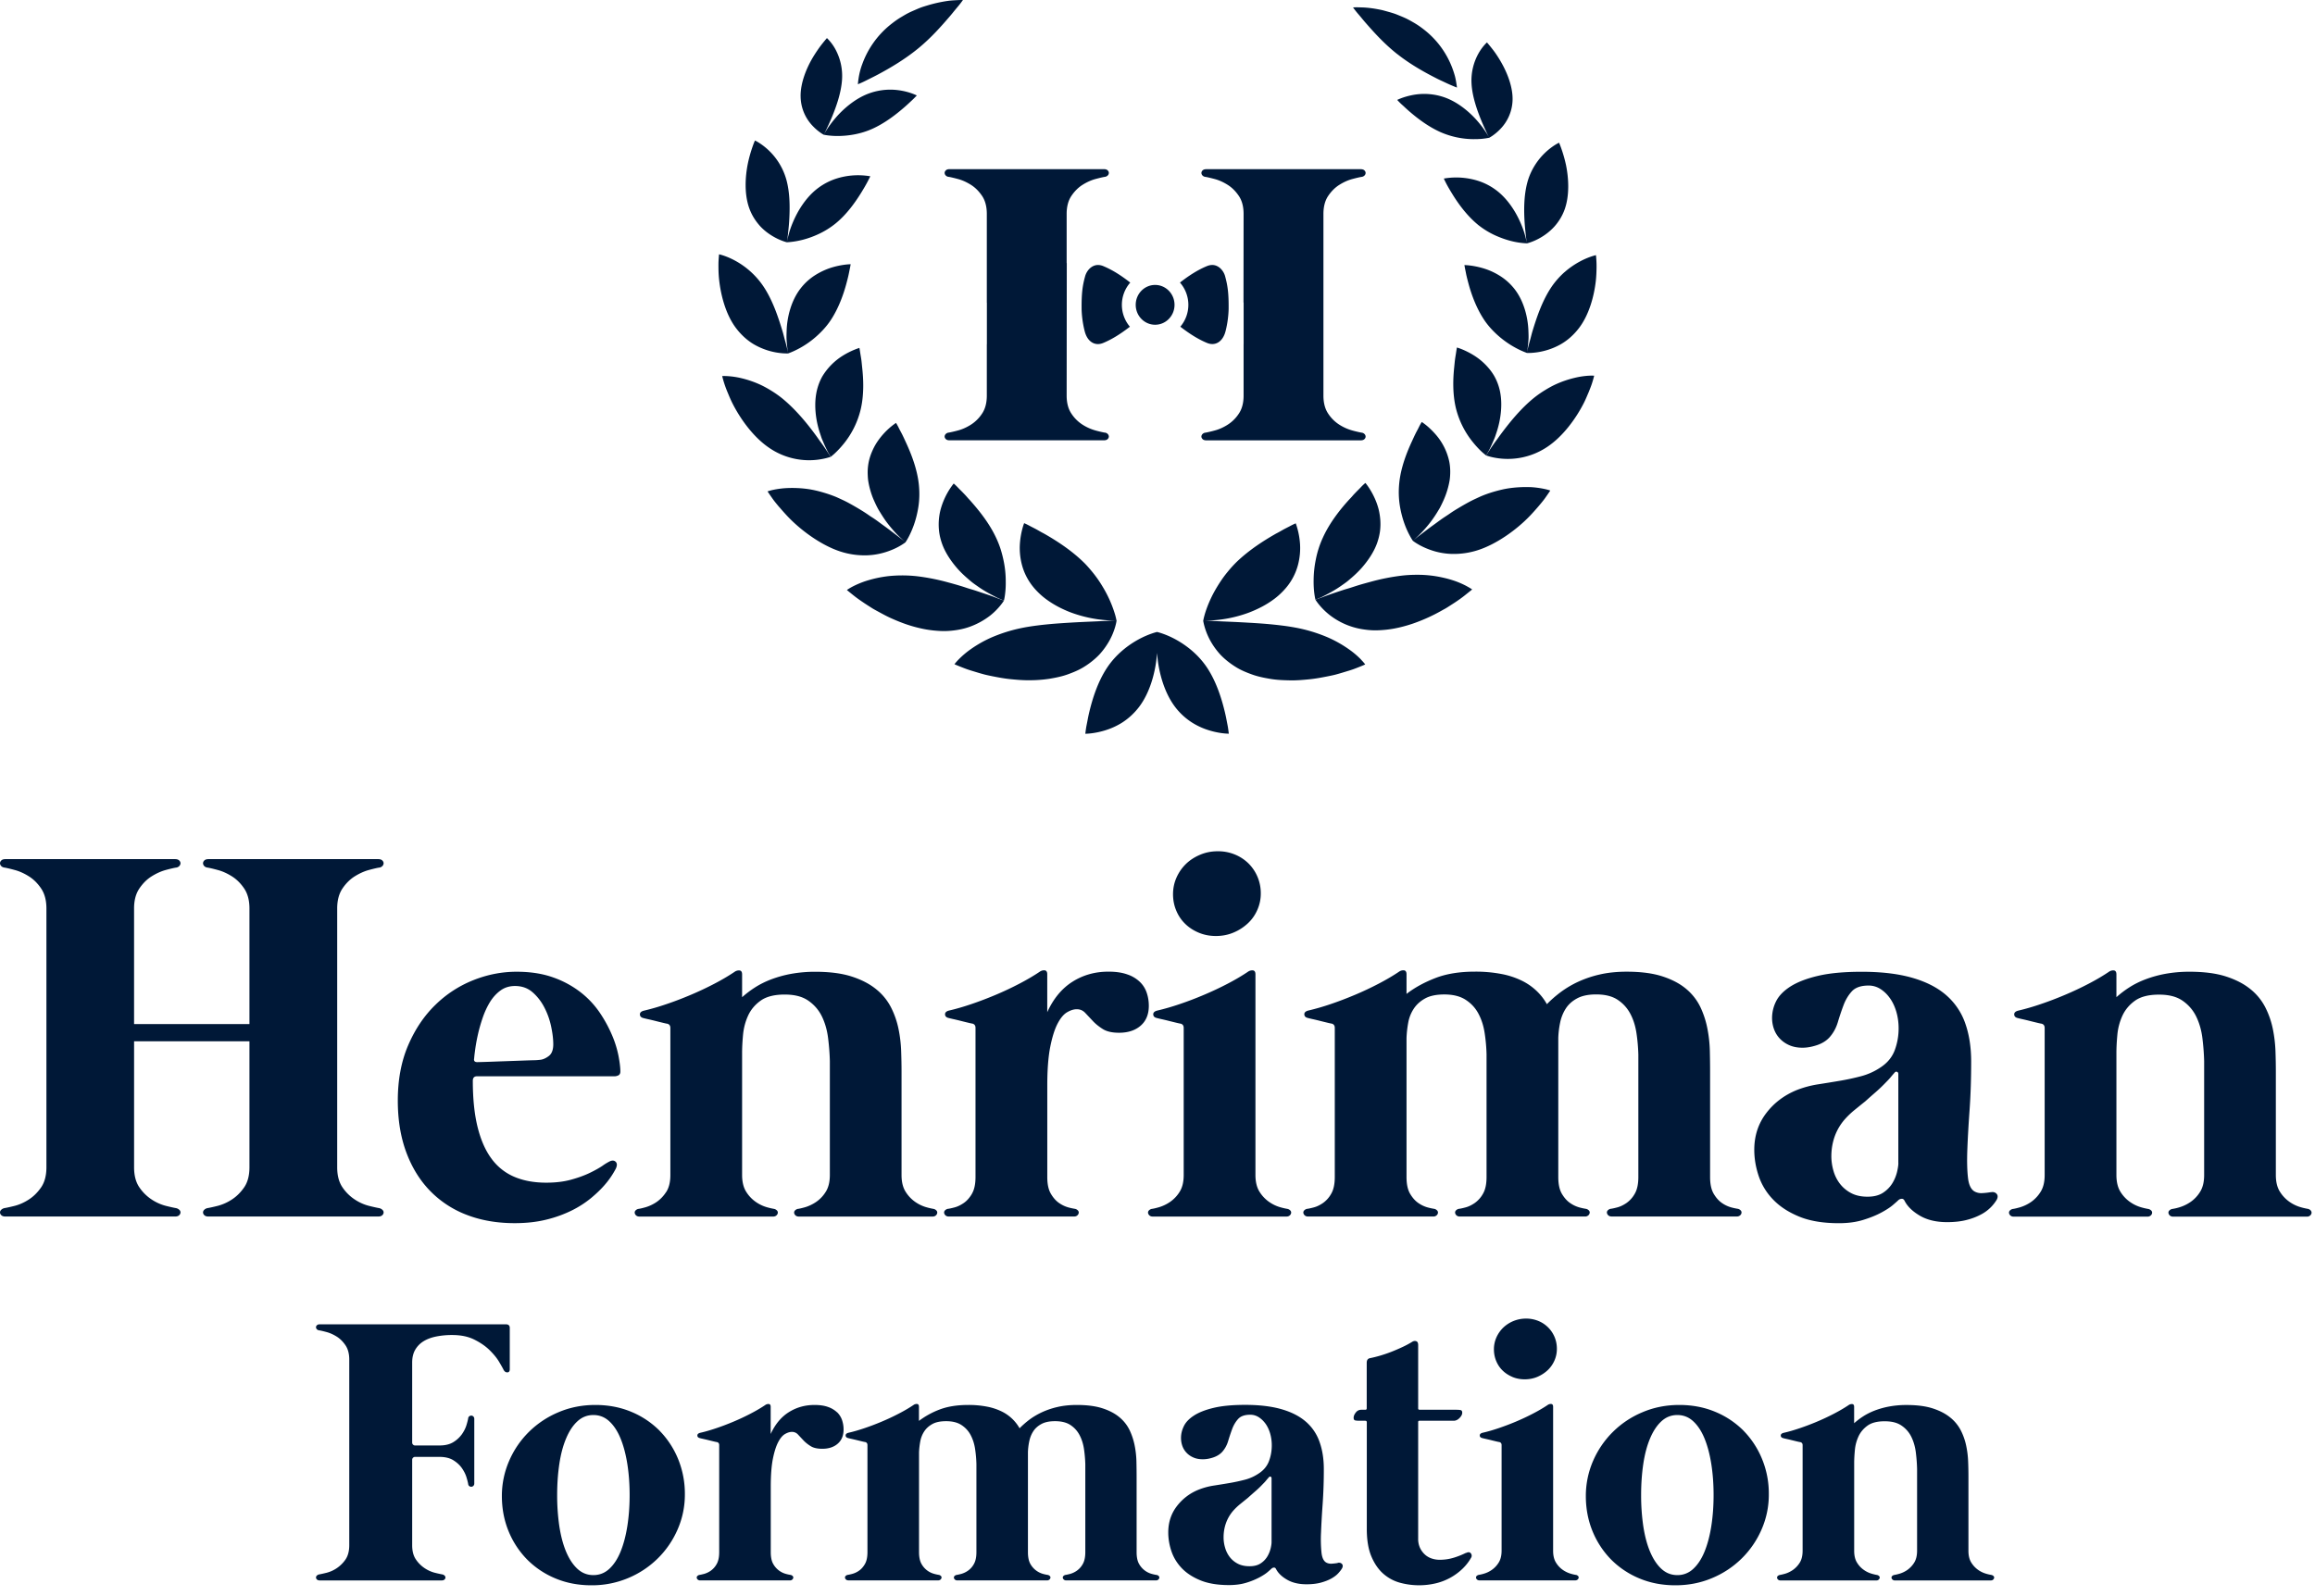 <svg xmlns="http://www.w3.org/2000/svg" width="174" height="120" viewBox="0 0 174 120" fill="none"><path d="M28.723 91.371a.3.3 0 0 0 .11-.198.26.26 0 0 0-.081-.207.5.5 0 0 0-.27-.14q-.24-.04-.76-.17a3.5 3.5 0 0 1-1.048-.47 3.3 3.3 0 0 1-.93-.915c-.265-.387-.4-.888-.4-1.513v-19.46q.001-.915.4-1.504.401-.588.93-.916.53-.328 1.049-.47.52-.14.76-.178a.4.4 0 0 0 .269-.131.3.3 0 0 0 .08-.22.3.3 0 0 0-.109-.198q-.1-.09-.301-.09h-12.75q-.201 0-.302.09a.3.3 0 0 0-.109.198.3.3 0 0 0 .08.22q.091.108.27.13.24.04.76.18.519.138 1.048.469.529.326.93.916.4.59.4 1.504v8.695h-8.672v-8.695q-.001-.915.401-1.504.4-.588.93-.916.528-.328 1.048-.47.52-.14.76-.178a.4.4 0 0 0 .27-.131.3.3 0 0 0 .08-.22.3.3 0 0 0-.11-.198q-.1-.09-.298-.09H.408q-.202 0-.298.09a.3.3 0 0 0-.109.198.3.3 0 0 0 .08.22q.09.108.27.13.24.04.76.18.518.138 1.048.469.529.326.93.916.399.59.4 1.504v19.46q-.001.933-.4 1.513-.401.578-.93.916c-.353.227-.703.38-1.049.47q-.52.129-.76.168a.5.5 0 0 0-.269.14.27.27 0 0 0-.08.208.3.3 0 0 0 .109.198q.101.09.298.09h12.75q.2 0 .298-.09a.3.3 0 0 0 .11-.198.26.26 0 0 0-.08-.207.5.5 0 0 0-.27-.14q-.24-.04-.76-.17a3.5 3.5 0 0 1-1.048-.47 3.3 3.3 0 0 1-.93-.915c-.266-.387-.4-.888-.4-1.513v-9.472h8.671v9.472q0 .933-.4 1.513-.401.578-.93.916a3.6 3.6 0 0 1-1.049.47q-.519.129-.76.168a.5.5 0 0 0-.269.14.27.27 0 0 0-.08.208.3.3 0 0 0 .11.198q.1.09.3.09h12.75q.2 0 .302-.09m7.133-10.454h10.291a.65.65 0 0 0 .35-.08q.13-.082.131-.278-.001-.436-.14-1.175a7.8 7.8 0 0 0-.491-1.57 10 10 0 0 0-.92-1.683 6.7 6.7 0 0 0-1.44-1.532 7.3 7.3 0 0 0-2.058-1.114q-1.189-.427-2.748-.428-1.66-.001-3.257.635a8.6 8.6 0 0 0-2.856 1.862c-.84.817-1.52 1.825-2.04 3.035q-.778 1.81-.778 4.16-.001 2.15.628 3.86c.42 1.139 1.013 2.11 1.78 2.904a7.6 7.6 0 0 0 2.766 1.82q1.62.627 3.616.626 1.317 0 2.389-.269a9.2 9.2 0 0 0 1.898-.686 7.6 7.6 0 0 0 1.43-.916q.6-.498 1-.955a6.3 6.3 0 0 0 .878-1.27q.159-.34 0-.508t-.439-.05a4 4 0 0 0-.558.338q-.38.258-.978.546-.6.287-1.407.507-.81.22-1.85.22-1.36-.001-2.388-.437a4.1 4.1 0 0 1-1.719-1.363q-.687-.924-1.048-2.378-.36-1.453-.36-3.483 0-.34.322-.338zm-.22-1.312q.017-.259.089-.767.07-.506.208-1.114c.093-.405.212-.817.36-1.245q.221-.634.547-1.165.333-.526.79-.855.46-.33 1.08-.33.779 0 1.317.47.54.469.888 1.143.351.676.51 1.433.16.756.16 1.335.001.638-.35.893-.348.259-.67.278a4 4 0 0 1-.467.029q-.37.01-.879.029l-1.067.038q-.558.019-1.049.038a75 75 0 0 1-1.23.038q-.28 0-.241-.258zm14.429 10.017a2.6 2.6 0 0 1-.728.756 3 3 0 0 1-.798.38q-.39.11-.548.128a.4.4 0 0 0-.231.13.22.22 0 0 0-.051.19.32.32 0 0 0 .109.178q.09.08.25.08h10.031q.16 0 .25-.08a.3.3 0 0 0 .11-.179.22.22 0 0 0-.052-.188.42.42 0 0 0-.231-.131 5 5 0 0 1-.548-.128 2.8 2.8 0 0 1-.798-.38 2.6 2.6 0 0 1-.731-.756q-.32-.49-.321-1.283v-9.172q-.001-.597.07-1.363.07-.766.379-1.443.308-.677.949-1.133.64-.455 1.798-.456c.773 0 1.344.156 1.79.466q.668.466 1.019 1.194.349.727.458 1.611.11.887.132 1.721v8.575q0 .794-.321 1.283a2.5 2.5 0 0 1-.731.756 3 3 0 0 1-.798.38q-.39.11-.549.128a.4.4 0 0 0-.23.13.22.22 0 0 0-.052.19.32.32 0 0 0 .11.178q.09.08.25.08h10.03q.16 0 .251-.08a.3.3 0 0 0 .109-.179.22.22 0 0 0-.051-.188.4.4 0 0 0-.231-.131 5 5 0 0 1-.548-.128 2.8 2.8 0 0 1-.799-.38 2.6 2.6 0 0 1-.73-.756q-.322-.49-.321-1.283v-7.78q0-.718-.03-1.542a10 10 0 0 0-.198-1.66 6.4 6.4 0 0 0-.56-1.612 4.2 4.2 0 0 0-1.12-1.373q-.731-.597-1.837-.954-1.109-.359-2.747-.358a10 10 0 0 0-1.828.16 8.7 8.7 0 0 0-1.497.418q-.669.258-1.209.607a7.6 7.6 0 0 0-.958.728V73.26q0-.277-.19-.3a.55.55 0 0 0-.368.1q-.678.457-1.539.906-.861.45-1.779.836-.918.39-1.827.696c-.606.208-1.17.367-1.69.489q-.299.081-.288.287.01.21.269.268.058.018.33.08.269.058.59.14.32.081.57.14.25.061.29.062.24.058.24.319v11.064q0 .795-.321 1.284zm22.99.128q-.271.458-.619.695c-.234.16-.461.269-.69.33q-.34.09-.5.108a.4.4 0 0 0-.23.13.22.22 0 0 0-.051.189.32.32 0 0 0 .109.179q.09.08.25.08h9.393q.16 0 .25-.08a.3.3 0 0 0 .11-.179.22.22 0 0 0-.052-.188.4.4 0 0 0-.23-.131 5 5 0 0 1-.501-.109 2.3 2.3 0 0 1-.69-.329q-.35-.24-.618-.695c-.18-.307-.27-.722-.27-1.255v-6.886q0-1.77.219-2.885.22-1.117.548-1.753.33-.637.718-.865.39-.23.731-.23.379 0 .638.278l.57.606q.309.33.75.607.44.277 1.22.277 1.017 0 1.628-.536.61-.535.609-1.494-.001-.518-.16-.983a2 2 0 0 0-.52-.817 2.5 2.5 0 0 0-.94-.556q-.579-.209-1.42-.207-1.499 0-2.696.756-1.199.757-1.898 2.29v-2.845q0-.277-.189-.3a.55.55 0 0 0-.368.099q-.678.457-1.54.906-.86.45-1.778.837-.92.388-1.828.696-.91.309-1.69.488-.297.081-.288.288.009.21.27.268.059.017.33.08.269.058.59.14.318.08.57.14.25.06.289.061.24.059.24.32v11.22q0 .795-.27 1.255zm15.597-.128a2.55 2.55 0 0 1-.731.756 3 3 0 0 1-.798.38q-.39.11-.549.128a.4.4 0 0 0-.23.13.22.22 0 0 0-.052.19.32.32 0 0 0 .11.178q.09.08.25.08h10.03q.16 0 .25-.08a.3.3 0 0 0 .11-.179.22.22 0 0 0-.051-.188.4.4 0 0 0-.231-.131 5 5 0 0 1-.549-.128 2.8 2.8 0 0 1-.798-.38 2.6 2.6 0 0 1-.73-.756q-.32-.49-.321-1.283V73.255q0-.277-.19-.3a.55.55 0 0 0-.368.099q-.678.458-1.539.907t-1.78.836q-.917.39-1.827.696a18 18 0 0 1-1.69.488q-.297.082-.288.288.01.21.27.268.058.017.33.08.269.058.59.14.321.08.57.14.25.06.289.061.24.059.24.32v11.064q.001.794-.32 1.283zM90.1 70.12c.395.166.822.25 1.29.25s.923-.087 1.327-.26a3.6 3.6 0 0 0 1.068-.686q.46-.426.718-1.015a3 3 0 0 0 .26-1.245 3.15 3.15 0 0 0-.911-2.237 3.2 3.2 0 0 0-1.02-.677 3.3 3.3 0 0 0-1.308-.25c-.477 0-.907.087-1.317.26q-.62.259-1.071.695a3.3 3.3 0 0 0-.709 1.025c-.173.393-.26.804-.26 1.245q0 .66.241 1.232c.16.387.382.715.67.996q.427.418 1.02.667zm29.384 21.082a.22.22 0 0 0-.052-.188.4.4 0 0 0-.231-.131 5 5 0 0 1-.5-.109 2.3 2.3 0 0 1-.689-.329q-.35-.24-.619-.695c-.179-.307-.269-.722-.269-1.255V78.028q.02-.576.141-1.156c.08-.383.221-.734.42-1.044q.3-.47.85-.766.549-.298 1.429-.3 1.02 0 1.629.409.609.406.949 1.053c.228.43.378.916.458 1.452.081.537.125 1.073.141 1.603v9.213q0 .795-.269 1.254a2.1 2.1 0 0 1-.619.696q-.349.239-.689.33-.34.09-.5.108a.4.4 0 0 0-.231.13.22.22 0 0 0-.051.189.32.32 0 0 0 .109.179q.091.08.25.08h9.393a.36.36 0 0 0 .25-.08.3.3 0 0 0 .109-.18.22.22 0 0 0-.051-.187.4.4 0 0 0-.231-.131 5 5 0 0 1-.5-.109 2.3 2.3 0 0 1-.689-.329q-.35-.24-.619-.696c-.179-.306-.269-.721-.269-1.254v-7.94q0-.717-.019-1.541a10 10 0 0 0-.18-1.66 6.8 6.8 0 0 0-.519-1.612 4.1 4.1 0 0 0-1.058-1.373c-.468-.399-1.061-.715-1.789-.954q-1.09-.359-2.709-.358-1.1 0-2.007.207a8.3 8.3 0 0 0-1.648.556 7.5 7.5 0 0 0-1.318.785q-.58.437-1.019.894a4.2 4.2 0 0 0-.76-.983 4.4 4.4 0 0 0-1.109-.776 6 6 0 0 0-1.529-.507 10.3 10.3 0 0 0-2.017-.18q-1.739 0-2.988.49-1.249.488-2.148 1.184v-1.472q0-.277-.189-.3a.55.55 0 0 0-.369.099q-.678.457-1.539.906-.86.45-1.779.837-.918.388-1.827.696a18 18 0 0 1-1.69.488q-.298.081-.288.288.01.21.269.268.058.017.33.08.269.058.59.14.32.08.57.14.252.06.289.061.241.059.241.32v11.22q0 .795-.27 1.255a2.1 2.1 0 0 1-.618.695q-.35.24-.69.33t-.5.108a.4.4 0 0 0-.23.13.22.22 0 0 0-.052.189.32.32 0 0 0 .11.179q.09.08.25.08h9.393a.36.36 0 0 0 .25-.08.3.3 0 0 0 .109-.179.22.22 0 0 0-.052-.188.4.4 0 0 0-.23-.131 5 5 0 0 1-.501-.109 2.3 2.3 0 0 1-.689-.329q-.35-.24-.619-.695c-.179-.307-.269-.722-.269-1.255V78.05q.021-.576.128-1.165a2.8 2.8 0 0 1 .42-1.054q.31-.468.85-.766t1.439-.3q1 0 1.619.409.622.406.959 1.053.34.647.458 1.443.122.794.142 1.593v9.232q0 .795-.27 1.255a2.1 2.1 0 0 1-.619.695c-.234.16-.461.269-.689.33q-.34.09-.5.108a.4.4 0 0 0-.231.13.22.22 0 0 0-.051.189.32.32 0 0 0 .109.179q.091.08.25.08h9.39a.36.36 0 0 0 .25-.08.3.3 0 0 0 .109-.179zm30.135-1.571a5 5 0 0 1-.638.07 1.04 1.04 0 0 1-.5-.089q-.46-.196-.561-1.044-.1-.847-.051-2.148.049-1.303.17-2.994.119-1.69.118-3.62 0-1.613-.448-2.877a4.95 4.95 0 0 0-1.44-2.12q-.99-.856-2.558-1.302-1.568-.448-3.786-.447-2 0-3.296.31c-.866.204-1.555.476-2.068.804q-.769.498-1.071 1.115a2.8 2.8 0 0 0-.298 1.232q0 .459.151.865.15.407.449.715.298.308.718.488.419.178.958.18c.359 0 .709-.065 1.09-.19q.57-.187.93-.567.439-.48.641-1.143.199-.666.43-1.284.23-.617.628-1.053.399-.436 1.26-.437.48 0 .888.258.41.26.718.696.309.435.481 1.025.169.588.17 1.223a4.7 4.7 0 0 1-.288 1.65q-.29.776-1.029 1.274a4.8 4.8 0 0 1-1.488.686 18 18 0 0 1-1.609.348c-.545.093-1.097.182-1.648.268a7.6 7.6 0 0 0-1.59.428c-.946.386-1.716.967-2.309 1.752q-.889 1.174-.888 2.746 0 .975.33 1.96a4.7 4.7 0 0 0 1.081 1.771q.749.786 1.959 1.284 1.207.498 2.988.498 1.038 0 1.837-.25.8-.247 1.369-.558.569-.308.878-.578.309-.267.369-.328a.4.4 0 0 1 .25-.119c.099-.012.176.032.231.14q.319.637 1.147 1.125t2.049.488q.88 0 1.529-.179a4.7 4.7 0 0 0 1.1-.437 3 3 0 0 0 1.109-1.073q.14-.278-.019-.447c-.106-.111-.253-.15-.439-.108zm-6.934-2.19q0 .241-.099.668a3 3 0 0 1-.35.846 2.3 2.3 0 0 1-.699.715q-.45.299-1.17.3-.72 0-1.228-.268a2.6 2.6 0 0 1-.84-.696 2.9 2.9 0 0 1-.49-.974 4 4 0 0 1-.161-1.085q0-.795.25-1.504a4 4 0 0 1 .77-1.302 6.4 6.4 0 0 1 .731-.696c.26-.21.522-.425.788-.635q.4-.36.799-.706.4-.35.779-.747.22-.22.349-.377.13-.16.289-.338.08-.1.179-.06.101.039.1.159v6.707zm31.001 3.573a.4.4 0 0 0-.231-.131 5 5 0 0 1-.548-.128 2.8 2.8 0 0 1-.798-.38 2.6 2.6 0 0 1-.731-.756q-.322-.489-.321-1.284v-7.78q0-.717-.028-1.541a10.3 10.3 0 0 0-.199-1.66 6.4 6.4 0 0 0-.561-1.612 4.2 4.2 0 0 0-1.119-1.373q-.731-.597-1.837-.954c-.741-.24-1.654-.358-2.748-.358a10 10 0 0 0-1.827.16 8.7 8.7 0 0 0-1.497.418q-.67.257-1.209.606a7.6 7.6 0 0 0-.958.728v-1.71q-.001-.278-.19-.3a.54.54 0 0 0-.368.098q-.678.459-1.539.907-.861.45-1.779.836-.92.39-1.828.696c-.606.208-1.17.367-1.689.489q-.298.081-.289.287.01.21.269.268.06.018.331.08.268.058.59.14c.211.054.404.1.57.14q.25.06.289.061.24.06.24.32v11.064q0 .795-.32 1.283a2.6 2.6 0 0 1-.728.757 3 3 0 0 1-.798.38q-.39.11-.549.127a.4.4 0 0 0-.23.131.22.22 0 0 0-.052.189.33.33 0 0 0 .109.178q.092.081.25.08h10.032a.36.36 0 0 0 .25-.08.3.3 0 0 0 .109-.178.22.22 0 0 0-.052-.189.42.42 0 0 0-.23-.13 5 5 0 0 1-.549-.128 2.8 2.8 0 0 1-.798-.38 2.6 2.6 0 0 1-.731-.757q-.318-.488-.32-1.283v-9.171q-.001-.599.07-1.364a4.4 4.4 0 0 1 .378-1.442q.31-.676.949-1.134.64-.455 1.799-.456c.773 0 1.343.156 1.789.466q.668.468 1.019 1.194.35.727.459 1.612t.131 1.72v8.575q0 .795-.32 1.283a2.5 2.5 0 0 1-.731.757 3 3 0 0 1-.799.38 4 4 0 0 1-.548.127.4.4 0 0 0-.231.131.22.22 0 0 0-.051.189.32.32 0 0 0 .109.178q.091.081.25.08h10.032a.36.36 0 0 0 .25-.08.3.3 0 0 0 .109-.178.22.22 0 0 0-.052-.189zM38.142 103.179q.173-.019.173-.236v-3.11q0-.27-.301-.27H24.045q-.143 0-.214.063a.22.22 0 0 0-.08.144c-.007.051.016.105.057.157a.28.28 0 0 0 .193.092q.171.028.545.128.372.1.753.335.379.235.667.658.285.42.285 1.075v13.951q0 .669-.285 1.085a2.48 2.48 0 0 1-1.42.993q-.374.091-.545.121a.34.34 0 0 0-.193.099.2.2 0 0 0-.057.15q.006.076.08.144.07.062.215.063h9.14q.143 0 .215-.063a.22.22 0 0 0 .08-.144.2.2 0 0 0-.058-.15.34.34 0 0 0-.192-.099 9 9 0 0 1-.545-.121 2.5 2.5 0 0 1-.754-.336 2.4 2.4 0 0 1-.667-.657q-.287-.414-.285-1.085v-6.42q0-.088.064-.15a.2.2 0 0 1 .15-.064h1.835q.644 0 1.051.255.41.258.645.601t.336.676q.102.336.128.508.016.114.093.163a.24.24 0 0 0 .158.041.24.24 0 0 0 .144-.07.25.25 0 0 0 .064-.179v-4.849a.25.25 0 0 0-.064-.179.22.22 0 0 0-.145-.07.27.27 0 0 0-.157.042.22.22 0 0 0-.093.162q-.027.173-.128.508t-.336.677a2.2 2.2 0 0 1-.645.6q-.408.256-1.051.255h-1.834a.2.2 0 0 1-.15-.064.2.2 0 0 1-.065-.15v-6.02q0-.556.221-.948a1.8 1.8 0 0 1 .616-.642q.394-.249.952-.364A6 6 0 0 1 34 100.37q.961 0 1.648.342.687.34 1.148.791c.304.301.545.591.715.878s.285.489.343.613q.116.2.285.179zm11.445 4.396a6.5 6.5 0 0 0-2.128-1.427q-1.241-.521-2.716-.52-1.477 0-2.757.543a7 7 0 0 0-2.228 1.478 6.9 6.9 0 0 0-1.49 2.183 6.6 6.6 0 0 0-.546 2.646c0 .933.167 1.82.5 2.634a6.6 6.6 0 0 0 1.389 2.126 6.5 6.5 0 0 0 2.128 1.427q1.24.521 2.716.52a7 7 0 0 0 2.757-.542 7 7 0 0 0 2.228-1.478 6.9 6.9 0 0 0 1.49-2.177 6.5 6.5 0 0 0 .546-2.653 6.9 6.9 0 0 0-.5-2.624 6.6 6.6 0 0 0-1.389-2.133zm-2.436 7.167q-.174 1.098-.51 1.918t-.846 1.29-1.196.469q-.686 0-1.196-.469-.508-.47-.853-1.29c-.23-.546-.397-1.187-.51-1.918a16 16 0 0 1-.163-2.34q0-1.24.164-2.34.163-1.098.51-1.919.341-.82.852-1.289.51-.47 1.196-.47.687 0 1.196.47.51.47.846 1.289.336.82.51 1.919.173 1.098.173 2.34t-.173 2.34m15.76-8.565a1.9 1.9 0 0 0-.673-.399q-.415-.15-1.016-.15-1.073 0-1.934.543-.858.542-1.362 1.64v-2.039q0-.201-.135-.214a.4.4 0 0 0-.266.07q-.486.328-1.103.648-.615.322-1.276.6-.658.278-1.31.498c-.437.147-.838.265-1.213.348q-.214.058-.208.207c.003.099.07.163.192.192q.046.015.237.057.193.043.424.099.23.058.407.099.179.043.208.042.174.043.173.23v8.044q0 .57-.192.9a1.5 1.5 0 0 1-.442.498 1.7 1.7 0 0 1-.494.237q-.245.063-.36.079a.3.3 0 0 0-.163.093.16.16 0 0 0-.035.134q.014.072.08.128a.26.26 0 0 0 .18.057h6.732a.26.26 0 0 0 .18-.057.24.24 0 0 0 .08-.128.15.15 0 0 0-.035-.134.3.3 0 0 0-.164-.093 3 3 0 0 1-.359-.079 1.56 1.56 0 0 1-.94-.735q-.192-.325-.192-.9v-4.935q0-1.268.157-2.069.16-.8.395-1.254.236-.456.516-.619.278-.163.523-.163a.6.6 0 0 1 .458.201l.407.434q.221.236.539.434.312.201.875.201.73.001 1.167-.386.437-.384.436-1.069a2.2 2.2 0 0 0-.116-.706 1.5 1.5 0 0 0-.371-.584zm24.009 12.229a3 3 0 0 1-.358-.079 1.56 1.56 0 0 1-.94-.735q-.192-.325-.192-.9V111q-.001-.513-.013-1.104a7 7 0 0 0-.128-1.191 5 5 0 0 0-.372-1.155 2.9 2.9 0 0 0-.76-.984c-.333-.284-.763-.514-1.282-.683q-.78-.256-1.943-.255-.79 0-1.44.15a6 6 0 0 0-1.182.399q-.53.25-.946.562a7 7 0 0 0-.731.641 3.1 3.1 0 0 0-1.34-1.261 4.4 4.4 0 0 0-1.097-.363 7.2 7.2 0 0 0-1.445-.128q-1.246.002-2.142.348a6.2 6.2 0 0 0-1.539.849v-1.057q0-.2-.135-.214a.4.4 0 0 0-.266.071q-.485.328-1.103.648a17 17 0 0 1-1.276.6q-.658.278-1.31.498c-.437.147-.838.265-1.213.348q-.214.058-.208.207c.003.099.07.163.192.192q.046.014.238.057t.423.099q.23.057.407.099.18.043.208.042.173.042.173.23v8.044q0 .57-.192.9t-.442.498a1.6 1.6 0 0 1-.494.236 3 3 0 0 1-.36.08.3.3 0 0 0-.163.093.16.16 0 0 0-.035.134q.014.07.08.128.064.057.18.057h6.732a.26.26 0 0 0 .18-.057.24.24 0 0 0 .08-.128.15.15 0 0 0-.035-.134.3.3 0 0 0-.164-.093 3 3 0 0 1-.359-.08 1.54 1.54 0 0 1-.94-.734q-.191-.326-.192-.9V109.2q.016-.414.093-.833.079-.421.302-.757.22-.334.609-.549c.256-.143.603-.214 1.032-.214q.718 0 1.16.294.445.292.687.757.244.464.33 1.034t.1 1.143v6.617q0 .57-.193.9a1.44 1.44 0 0 1-.445.498 1.7 1.7 0 0 1-.494.237q-.244.063-.36.079a.3.3 0 0 0-.163.093.16.16 0 0 0-.035.134q.014.07.08.128a.26.26 0 0 0 .18.057h6.732a.27.27 0 0 0 .18-.057.24.24 0 0 0 .08-.128.15.15 0 0 0-.035-.134.3.3 0 0 0-.164-.093 3 3 0 0 1-.36-.079 1.57 1.57 0 0 1-.94-.735q-.19-.325-.19-.9v-7.505q.012-.413.099-.827.085-.413.301-.75.215-.334.61-.549.392-.214 1.025-.214.73 0 1.167.294.439.292.68.757.244.464.33 1.04.085.58.1 1.149v6.605q0 .57-.193.9a1.5 1.5 0 0 1-.446.498 1.7 1.7 0 0 1-.493.237q-.245.063-.36.079a.3.3 0 0 0-.163.093.16.16 0 0 0-.035.134q.014.07.08.128a.26.26 0 0 0 .18.057h6.732a.26.26 0 0 0 .18-.057.24.24 0 0 0 .08-.128.15.15 0 0 0-.036-.134.3.3 0 0 0-.163-.093zm13.626-.897a4 4 0 0 1-.459.052.76.76 0 0 1-.359-.064q-.329-.143-.4-.751a10 10 0 0 1-.036-1.541q.035-.933.122-2.149a37 37 0 0 0 .087-2.595q.002-1.156-.324-2.062a3.53 3.53 0 0 0-1.032-1.52q-.709-.613-1.834-.935t-2.716-.323q-1.434 0-2.362.221-.932.221-1.485.578-.552.356-.766.798-.215.441-.215.884 0 .328.106.619.107.293.324.514.214.222.516.348.302.129.69.128c.259 0 .509-.045.778-.134q.409-.136.667-.406.314-.343.459-.82.144-.479.307-.92.165-.44.452-.756c.193-.208.49-.313.904-.313q.346 0 .638.185.295.188.517.498.222.315.343.734.12.42.121.878 0 .628-.208 1.185-.208.556-.737.913-.501.343-1.068.491a14 14 0 0 1-1.154.249q-.586.1-1.183.192a5.2 5.2 0 0 0-1.138.306 3.84 3.84 0 0 0-1.654 1.255q-.64.841-.638 1.969 0 .7.237 1.405.237.704.772 1.271.54.565 1.405.919.867.356 2.141.357.745 0 1.318-.178a5.6 5.6 0 0 0 .98-.399q.408-.22.632-.415.223-.193.267-.237a.3.3 0 0 1 .18-.086q.105-.012.163.099c.154.303.426.575.824.805q.594.35 1.468.351.63 0 1.096-.128.466-.13.789-.313.323-.184.516-.399.192-.213.279-.37.1-.2-.016-.323-.117-.118-.314-.079zm-4.973-1.57q.001.172-.07.479a2.2 2.2 0 0 1-.25.606 1.6 1.6 0 0 1-.5.514q-.322.215-.837.214-.515 0-.882-.191a1.8 1.8 0 0 1-.602-.498 2.1 2.1 0 0 1-.35-.7 2.7 2.7 0 0 1-.115-.778q0-.572.18-1.076a2.9 2.9 0 0 1 .55-.936q.245-.273.523-.498l.564-.456q.288-.258.574-.508.29-.248.558-.536.16-.157.25-.271a5 5 0 0 1 .209-.243q.056-.072.128-.041.071.028.07.115v4.807zm14.6.814a6 6 0 0 1-.83.335 3.6 3.6 0 0 1-1.148.179q-.301 0-.593-.099a1.4 1.4 0 0 1-.516-.307 1.6 1.6 0 0 1-.359-.498 1.6 1.6 0 0 1-.135-.676v-8.773q-.001-.1.1-.099h2.564q.245 0 .446-.207.202-.206.202-.393 0-.143-.08-.185-.077-.042-.423-.041h-2.693q-.116 0-.116-.099v-4.766q0-.231-.134-.285-.136-.057-.295.029a7 7 0 0 1-.754.406 15 15 0 0 1-.83.357q-.422.164-.83.284-.41.12-.767.192-.258.043-.256.357v3.41q0 .114-.099.115h-.315a.5.5 0 0 0-.407.207q-.163.206-.163.393-.001.142.08.185.076.042.423.041h.372q.115 0 .115.115v8.016q-.001 1.268.353 2.091.352.82.91 1.299.558.478 1.26.664a5.46 5.46 0 0 0 2.671.035 4.34 4.34 0 0 0 1.991-1.085q.395-.378.651-.833a.28.28 0 0 0-.013-.329q-.116-.158-.372-.029zm3.501-13.232q.423.178.924.179c.333 0 .66-.061.952-.185q.436-.187.766-.492.328-.306.516-.728.187-.422.186-.891 0-.47-.173-.884a2.23 2.23 0 0 0-1.212-1.206 2.4 2.4 0 0 0-.939-.18 2.48 2.48 0 0 0-1.712.683 2.4 2.4 0 0 0-.51.735 2.2 2.2 0 0 0-.186.891q0 .47.173.884.174.416.481.712c.205.201.449.357.731.479zm4.78 14.885a3 3 0 0 1-.394-.092 2.1 2.1 0 0 1-.574-.271 1.8 1.8 0 0 1-.522-.543q-.23-.35-.228-.92v-10.812q0-.2-.138-.214a.4.4 0 0 0-.266.071q-.486.328-1.103.648-.616.322-1.276.6a19 19 0 0 1-1.311.498c-.436.147-.837.265-1.212.348q-.214.058-.208.207c.003.099.07.163.192.192q.044.014.237.057t.424.099q.229.057.407.099t.208.042q.173.042.173.23v7.932q0 .57-.231.92a1.85 1.85 0 0 1-.522.542 2 2 0 0 1-.574.272 3 3 0 0 1-.394.092.3.3 0 0 0-.164.093.16.16 0 0 0-.035.134.22.22 0 0 0 .08.128.26.26 0 0 0 .18.057h7.19a.27.27 0 0 0 .18-.057.24.24 0 0 0 .08-.128.15.15 0 0 0-.035-.134.3.3 0 0 0-.164-.093zm12.606-10.831a6.5 6.5 0 0 0-2.129-1.427q-1.24-.521-2.715-.52-1.477 0-2.757.543a6.95 6.95 0 0 0-3.719 3.661 6.6 6.6 0 0 0-.545 2.646c0 .933.167 1.82.5 2.634a6.6 6.6 0 0 0 1.388 2.126 6.5 6.5 0 0 0 2.129 1.427q1.24.521 2.715.52 1.478-.001 2.757-.542a7 7 0 0 0 2.229-1.478 6.9 6.9 0 0 0 1.49-2.177 6.5 6.5 0 0 0 .545-2.653 6.8 6.8 0 0 0-.5-2.624 6.6 6.6 0 0 0-1.388-2.133zm-2.436 7.167q-.174 1.098-.51 1.918-.337.82-.847 1.29a1.7 1.7 0 0 1-1.195.469q-.687 0-1.196-.469-.508-.47-.853-1.29c-.231-.546-.398-1.187-.51-1.918a16 16 0 0 1-.163-2.34q0-1.24.163-2.34.163-1.098.51-1.919.343-.82.853-1.289.509-.47 1.196-.47t1.195.47q.51.47.847 1.289.336.82.51 1.919.173 1.098.173 2.34t-.173 2.34m21.047 3.664a3 3 0 0 1-.395-.092 2 2 0 0 1-.573-.271 1.9 1.9 0 0 1-.523-.543q-.23-.35-.228-.919v-5.577q.001-.514-.022-1.105a7 7 0 0 0-.144-1.191 4.6 4.6 0 0 0-.401-1.155 3 3 0 0 0-.802-.983q-.523-.428-1.317-.684t-1.969-.255a7 7 0 0 0-1.311.115 6.3 6.3 0 0 0-1.074.3q-.48.186-.865.434a5.5 5.5 0 0 0-.687.521v-1.226q.001-.2-.137-.214a.42.42 0 0 0-.267.07q-.486.328-1.102.648-.617.322-1.276.6t-1.312.498c-.436.147-.836.265-1.211.348-.145.038-.212.109-.209.208s.071.162.193.191q.043.015.237.058.192.041.423.099l.407.099q.179.041.209.041.173.043.173.23v7.933q0 .57-.228.919a1.9 1.9 0 0 1-.523.543q-.293.192-.573.271a4 4 0 0 1-.395.093.3.3 0 0 0-.163.092.16.16 0 0 0-.035.134q.013.072.08.128.063.057.179.057h7.191a.26.26 0 0 0 .18-.057.25.25 0 0 0 .08-.128.15.15 0 0 0-.035-.134.3.3 0 0 0-.164-.092 4 4 0 0 1-.394-.093 2 2 0 0 1-.574-.271 1.8 1.8 0 0 1-.523-.543q-.229-.35-.227-.919v-6.576q0-.426.051-.977a3.1 3.1 0 0 1 .272-1.034q.223-.484.68-.815.457-.329 1.289-.328c.555 0 .962.111 1.282.335q.482.334.731.855.25.52.33 1.156c.052.425.084.833.093 1.235v6.149q0 .57-.23.919a1.9 1.9 0 0 1-.523.543 2.1 2.1 0 0 1-.574.271 4 4 0 0 1-.394.093.3.3 0 0 0-.164.092.16.16 0 0 0-.035.134q.014.072.08.128a.26.26 0 0 0 .18.057h7.191q.117 0 .179-.057a.23.23 0 0 0 .08-.128.15.15 0 0 0-.035-.134.3.3 0 0 0-.163-.092zm-57.56-93.489c.164-.628.23-1.274.236-1.723.008-1.102-.063-1.684-.253-2.382a1.3 1.3 0 0 0-.368-.637c-.316-.284-.66-.315-1.024-.163-.72.3-1.379.736-2.013 1.231a2.54 2.54 0 0 1 .027 3.318l.087.068c.608.462 1.24.872 1.92 1.154.625.259 1.187-.098 1.387-.867zm-9.169-4.905c-.365-.152-.708-.12-1.025.163a1.3 1.3 0 0 0-.368.637c-.192.698-.261 1.28-.253 2.382.004.45.072 1.095.236 1.723.2.77.761 1.127 1.386.868.681-.282 1.312-.692 1.921-1.155l.087-.067a2.54 2.54 0 0 1 .026-3.318c-.634-.495-1.293-.932-2.012-1.232zm3.88 1.41c-.806 0-1.459.67-1.459 1.496s.653 1.496 1.459 1.496c.805 0 1.458-.67 1.458-1.496s-.653-1.496-1.458-1.496" fill="#001837"/><path d="M102.324 32.525a9 9 0 0 1-.69-.163 3.6 3.6 0 0 1-.954-.425 2.8 2.8 0 0 1-.845-.831q-.363-.534-.363-1.367V16.087q0-.832.363-1.366t.845-.832q.481-.3.954-.427.472-.125.69-.162a.36.36 0 0 0 .246-.118.27.27 0 0 0 .072-.199.28.28 0 0 0-.101-.182q-.09-.081-.272-.081H90.673q-.181 0-.272.081a.28.28 0 0 0-.1.182.28.28 0 0 0 .072.2.35.35 0 0 0 .245.117q.218.037.69.162.473.127.954.427.482.298.845.832.364.533.364 1.366l-.007 6.654h.01v3.14h-.003v3.86q0 .832-.364 1.366a2.8 2.8 0 0 1-.845.831q-.48.3-.953.425a9 9 0 0 1-.69.163.36.36 0 0 0-.246.117.27.27 0 0 0-.073.2q.01.098.101.181t.272.082h11.596q.183 0 .272-.082a.27.27 0 0 0 .101-.181.28.28 0 0 0-.072-.2.35.35 0 0 0-.246-.117m-19.299-.001a9 9 0 0 1-.69-.163 3.6 3.6 0 0 1-.954-.425 2.8 2.8 0 0 1-.845-.831q-.364-.534-.364-1.367l.01-9.96h-.01v-3.695q0-.832.364-1.366.363-.534.845-.832.481-.298.953-.426.473-.127.691-.163a.36.36 0 0 0 .245-.117.27.27 0 0 0 .073-.2.28.28 0 0 0-.1-.181q-.09-.082-.273-.082H71.374q-.182 0-.272.082a.28.28 0 0 0-.101.182.28.28 0 0 0 .072.199.35.35 0 0 0 .246.117q.218.037.69.163.472.127.954.426t.845.832.363 1.366v6.677h.005v3.117h-.005v3.86q0 .832-.363 1.366a2.8 2.8 0 0 1-.845.832q-.481.3-.953.425a9 9 0 0 1-.691.162.36.36 0 0 0-.246.118.27.27 0 0 0-.072.199q.01.1.1.182t.273.081H82.97q.182 0 .272-.081a.28.28 0 0 0 .1-.182.28.28 0 0 0-.072-.2.35.35 0 0 0-.245-.117zM61.913 10.128s.466.108 1.153.095 1.613-.13 2.54-.556c.925-.425 1.74-1.06 2.33-1.571q.226-.195.401-.36c.117-.11.224-.206.309-.29.168-.167.263-.268.263-.268s-.411-.217-1.074-.347a4.8 4.8 0 0 0-1.176-.084 4.7 4.7 0 0 0-1.436.311c-1.006.395-1.88 1.166-2.446 1.837a8 8 0 0 0-.647.87c-.118.19-.214.353-.214.353s.093-.164.186-.365c.11-.236.272-.573.433-.962.322-.783.684-1.801.752-2.778a4.2 4.2 0 0 0-.496-2.309 3.5 3.5 0 0 0-.636-.84s-.13.145-.325.39a8 8 0 0 0-.334.445c-.116.17-.248.367-.374.575-.505.836-.968 1.97-.946 2.988a3.25 3.25 0 0 0 .9 2.198c.43.458.837.67.837.67z" fill="#001837"/><path d="M64.79 4.871a5.3 5.3 0 0 0-.263 1.058c-.04.254-.046.404-.046.404s.167-.063.436-.191c.133-.064.296-.146.478-.237.181-.09.392-.195.609-.311.88-.47 1.989-1.119 2.999-1.945s1.789-1.728 2.393-2.428c.148-.172.283-.345.403-.489.118-.144.228-.27.313-.379a6 6 0 0 0 .263-.352s-.183-.005-.502.014c-.16.009-.362.018-.58.045a10.5 10.5 0 0 0-1.612.356c-.153.047-.316.095-.47.152-.151.056-.312.128-.472.197-.16.07-.33.143-.487.224-.154.08-.316.176-.472.27a6 6 0 0 0-.467.302q-.224.162-.444.341a6.75 6.75 0 0 0-2.078 2.97zm45.996 5.587a5.2 5.2 0 0 0 1.147-.102s.409-.208.842-.664a3.25 3.25 0 0 0 .913-2.171c.028-1.01-.427-2.117-.918-2.946a9 9 0 0 0-.362-.567c-.115-.168-.233-.315-.328-.435-.192-.242-.318-.383-.318-.383s-.339.298-.641.837a4.17 4.17 0 0 0-.516 2.283c.057.96.414 1.969.726 2.732.155.382.314.714.421.948.08.174.172.341.172.341s-.096-.166-.2-.332a8 8 0 0 0-.636-.852c-.557-.653-1.414-1.409-2.415-1.79a4.6 4.6 0 0 0-2.588-.194c-.661.137-1.067.35-1.067.35s.091.103.255.263c.082.08.189.17.304.28.114.107.247.228.391.351.581.499 1.38 1.113 2.299 1.525a6.3 6.3 0 0 0 2.522.53z" fill="#001837"/><path d="M105.029 4.07c1.002.792 2.094 1.392 2.966 1.834.215.11.425.202.604.287a13 13 0 0 0 .909.393s-.015-.15-.058-.4a5 5 0 0 0-.094-.459 7 7 0 0 0-.191-.59 6.6 6.6 0 0 0-2.111-2.891 8 8 0 0 0-.439-.323 7 7 0 0 0-.463-.283 8 8 0 0 0-.465-.25 9 9 0 0 0-.477-.205c-.156-.064-.31-.13-.463-.178-.154-.05-.311-.094-.457-.135-.147-.04-.29-.083-.432-.116-.14-.031-.281-.056-.41-.08a8 8 0 0 0-.716-.095c-.216-.02-.406-.022-.557-.027-.304-.008-.478.005-.478.005s.091.131.259.341c.085.105.194.229.312.37.116.14.25.305.395.47.594.677 1.362 1.543 2.363 2.333zM57.081 16.946c.305.343.644.595.946.78.605.371 1.107.487 1.107.487s.524-.008 1.239-.196c.36-.095.769-.238 1.184-.435.424-.2.86-.462 1.272-.802.821-.675 1.45-1.567 1.89-2.275.218-.353.399-.667.512-.89.114-.22.183-.36.183-.36s-.13-.027-.35-.05a5.4 5.4 0 0 0-2.163.21 4.7 4.7 0 0 0-1.392.708c-.916.675-1.544 1.717-1.903 2.566a8 8 0 0 0-.228.598c-.061.18-.102.348-.138.485-.059.22-.1.42-.1.42s.037-.2.067-.425c.019-.138.033-.309.053-.495a14 14 0 0 0 .055-.63c.055-.9.079-2.065-.204-3.11a4.84 4.84 0 0 0-2.07-2.803 3 3 0 0 0-.295-.166s-.084.179-.189.483a10 10 0 0 0-.345 1.237c-.202.995-.28 2.294.1 3.36.187.53.475.966.772 1.303zm-3.077 2.74c-.005.177-.005.395 0 .631.006.238.022.508.055.787.129 1.118.495 2.574 1.294 3.605.403.521.853.904 1.294 1.169a5.1 5.1 0 0 0 2.218.685c.235.015.372.007.372.007s.133-.044.344-.136A6.8 6.8 0 0 0 61.46 25.2c.352-.324.71-.714.999-1.159.585-.897.947-1.927 1.163-2.741.053-.2.104-.395.143-.569.04-.172.068-.328.094-.453.055-.254.076-.413.076-.413s-.567.003-1.33.22c-.385.11-.807.284-1.232.538-.43.257-.848.605-1.208 1.073-.716.93-1.009 2.176-1.04 3.16-.008.246-.017.481-.005.685.013.203.032.39.047.539.03.261.066.474.066.474s-.039-.211-.1-.466c-.036-.15-.084-.333-.142-.532-.056-.197-.107-.429-.18-.667-.29-.954-.684-2.175-1.33-3.202a6 6 0 0 0-1.073-1.274 6 6 0 0 0-1.116-.794c-.692-.386-1.246-.5-1.246-.5s-.024.21-.042.56zm3.81 13.984a5.3 5.3 0 0 0 4.247.782c.24-.058.378-.11.378-.11s-.112-.167-.298-.45a14 14 0 0 0-.341-.498l-.216-.296c-.075-.103-.15-.216-.231-.325-.637-.876-1.536-1.996-2.598-2.853a8 8 0 0 0-.807-.561 8 8 0 0 0-.779-.426 7.7 7.7 0 0 0-1.436-.497 6 6 0 0 0-1.045-.158c-.256-.016-.407-.005-.407-.005a8 8 0 0 0 .428 1.277c.102.247.221.532.366.816.576 1.127 1.537 2.491 2.74 3.304m.763 4.458c.193.225.413.477.654.73 1.004 1.05 2.52 2.148 3.93 2.605a5.9 5.9 0 0 0 2.041.285 5.3 5.3 0 0 0 1.542-.298c.422-.147.75-.316.97-.45.22-.132.34-.228.34-.228s.087-.122.207-.341c.12-.218.274-.543.415-.934.142-.394.266-.856.348-1.377.082-.519.1-1.081.038-1.683-.124-1.194-.584-2.337-.976-3.187-.097-.211-.192-.418-.278-.59-.088-.174-.177-.33-.24-.46-.125-.256-.223-.405-.223-.405s-.13.083-.332.246a5.4 5.4 0 0 0-1.148 1.285c-.125.2-.241.427-.342.67a4 4 0 0 0-.242.8 4 4 0 0 0-.061.913c.006.162.017.33.044.49q.04.241.102.486c.082.318.189.643.324.941.068.152.138.306.21.448q.057.113.117.221.06.103.124.205c.166.27.339.544.512.771.343.453.702.852.966 1.1.22.207.417.385.417.385s-.2-.175-.444-.358c-.296-.223-.713-.553-1.194-.898-.24-.172-.505-.38-.784-.561-.069-.045-.146-.092-.217-.14-.069-.045-.141-.1-.214-.148a12 12 0 0 0-.447-.287 21 21 0 0 0-.95-.55 8 8 0 0 0-.502-.25c-.168-.077-.335-.157-.506-.228a10 10 0 0 0-1.012-.341 8 8 0 0 0-.936-.212 8 8 0 0 0-.866-.087 9 9 0 0 0-.753-.004 6.6 6.6 0 0 0-1.11.138c-.262.058-.412.115-.412.115s.148.222.398.576c.125.176.294.38.486.608zm12.22 9.317c.423.01.828-.03 1.186-.09q.54-.091.992-.266a5.6 5.6 0 0 0 1.435-.8 5 5 0 0 0 .799-.792c.17-.21.25-.348.25-.348s-.058-.017-.157-.055c-.101-.037-.258-.084-.44-.158-.37-.147-.915-.322-1.522-.526-.151-.05-.32-.099-.483-.147-.164-.05-.334-.11-.507-.165a28 28 0 0 0-1.087-.312 16 16 0 0 0-2.334-.463 10 10 0 0 0-1.136-.062 10 10 0 0 0-1.02.054 9 9 0 0 0-1.665.357 6.7 6.7 0 0 0-1.075.453c-.249.135-.38.233-.38.233s.224.188.599.483c.187.147.43.316.701.498q.203.135.431.279c.078.048.156.102.236.149s.166.094.25.14c.344.186.71.394 1.097.568.39.175.81.348 1.228.487.421.141.87.258 1.298.34.434.083.88.127 1.302.141z" fill="#001837"/><path d="M81.398 50.185a6 6 0 0 0 .886-.643 5 5 0 0 0 .35-.335 5.6 5.6 0 0 0 .74-1.021 5 5 0 0 0 .45-1.078c.078-.273.098-.439.098-.439s-.027-.164-.104-.442a9 9 0 0 0-.949-2.132q-.112-.187-.234-.373a9 9 0 0 0-.548-.74c-.2-.24-.42-.5-.656-.726-.956-.926-2.044-1.615-2.914-2.114-.108-.062-.222-.116-.32-.174l-.287-.163c-.183-.1-.352-.18-.49-.255-.269-.147-.443-.218-.443-.218s-.063.154-.135.425a6 6 0 0 0-.184 1.12c-.032.468.001.998.147 1.568.15.581.433 1.183.908 1.747.232.274.518.552.818.782.293.226.636.445.97.624.33.177.698.343 1.041.468a9.8 9.8 0 0 0 2.702.569c.363.02.665.03.665.03s-.303-.007-.665.012c-.419.022-1.035.047-1.715.077a74 74 0 0 0-2.308.14c-.398.034-.836.076-1.251.13-.408.052-.844.118-1.256.206a11.6 11.6 0 0 0-2.176.688 9 9 0 0 0-1.565.883 6.6 6.6 0 0 0-.93.788c-.203.21-.304.35-.304.35s.296.131.793.32c.247.095.559.187.906.292q.261.08.55.157c.191.05.402.092.61.135.42.084.876.17 1.345.217s.96.09 1.45.082a10 10 0 0 0 1.464-.107c.477-.08.943-.172 1.38-.329.433-.155.82-.318 1.16-.52zM63.395 33.388a6.5 6.5 0 0 0 1.301-2.63c.257-1.111.202-2.253.109-3.107-.024-.215-.04-.424-.065-.602s-.056-.34-.075-.47c-.038-.256-.07-.423-.07-.423s-.143.043-.374.137-.55.244-.9.463a4.7 4.7 0 0 0-1.518 1.55 4 4 0 0 0-.337.799c-.355 1.166-.159 2.53.189 3.536.044.127.08.254.126.368l.14.328c.088.205.18.388.252.537.072.154.146.27.191.346l.074.122s.117-.083.293-.244a7 7 0 0 0 .664-.711z" fill="#001837"/><path d="M75.594 43.661a7.6 7.6 0 0 0-.16-1.502 9 9 0 0 0-.215-.839 7 7 0 0 0-.335-.858c-.525-1.14-1.337-2.132-1.998-2.872-.041-.045-.087-.09-.126-.136l-.116-.132a6 6 0 0 0-.224-.241c-.14-.149-.278-.277-.382-.387-.206-.22-.354-.342-.354-.342s-.106.126-.255.347a5.5 5.5 0 0 0-.738 1.632 4.5 4.5 0 0 0-.102 1.66c.04.302.12.624.24.949.24.644.664 1.269 1.129 1.8.234.268.498.517.76.744.132.116.26.227.393.329.13.1.269.193.398.284.514.366 1.018.618 1.367.8.176.093.328.149.427.19.099.04.155.06.155.06s.04-.151.076-.411.07-.636.058-1.075zm16.765 11.501s-.018-.182-.063-.473c-.024-.15-.062-.326-.1-.528a12 12 0 0 0-.143-.666c-.231-.956-.612-2.201-1.301-3.259-.692-1.059-1.638-1.754-2.406-2.171-.77-.418-1.38-.553-1.38-.553s-.608.136-1.38.554c-.767.417-1.71 1.113-2.402 2.173s-1.07 2.303-1.303 3.26c-.058.236-.104.466-.141.665-.037.2-.076.376-.101.528-.047.293-.063.473-.063.473s.606.005 1.418-.235a5.3 5.3 0 0 0 1.33-.592 5 5 0 0 0 1.311-1.216c.792-1.06 1.168-2.49 1.294-3.622.015-.141.037-.409.037-.409s.022.27.038.409c.126 1.13.508 2.562 1.298 3.62.394.529.864.931 1.313 1.215a5.3 5.3 0 0 0 1.327.592c.81.24 1.417.233 1.417.233zm18.721-38.269c.419.333.844.592 1.269.788.417.19.822.333 1.181.426a5.8 5.8 0 0 0 1.239.188s.503-.11 1.109-.48c.302-.184.64-.437.945-.774.299-.33.587-.764.776-1.287.381-1.058.308-2.336.109-3.325a10 10 0 0 0-.342-1.222c-.102-.3-.185-.478-.185-.478s-.118.055-.298.166a4.9 4.9 0 0 0-1.466 1.448c-.243.371-.466.82-.608 1.333-.286 1.033-.272 2.176-.214 3.072.015.223.035.434.055.618.019.186.035.357.052.492.03.236.067.426.067.426s-.038-.19-.1-.423c-.036-.135-.077-.3-.138-.478a8 8 0 0 0-.227-.59c-.355-.84-.983-1.863-1.889-2.525a4.6 4.6 0 0 0-1.388-.694 5.5 5.5 0 0 0-2.16-.199c-.221.024-.346.05-.346.05s.062.138.174.356c.112.22.294.531.508.876.43.692 1.059 1.559 1.877 2.234zm6.51 3.569c-.37.332-.752.752-1.073 1.258-.647 1.016-1.04 2.22-1.327 3.16-.072.236-.122.463-.179.66-.055.193-.104.374-.14.52-.055.222-.096.441-.096.441s.036-.22.061-.446c.016-.15.036-.332.049-.536.013-.2.002-.431-.008-.674-.036-.966-.327-2.198-1.041-3.114a4.3 4.3 0 0 0-1.209-1.058 5 5 0 0 0-1.232-.528c-.761-.215-1.326-.216-1.326-.216s.023.155.075.404c.027.125.052.277.093.448.04.17.09.362.143.56.218.806.583 1.815 1.165 2.696.289.437.648.825 1.002 1.145.346.313.713.577 1.038.777.328.2.627.348.841.44s.344.137.344.137.139.006.372-.008a5 5 0 0 0 .945-.154 5 5 0 0 0 1.271-.52c.441-.26.888-.634 1.291-1.15.797-1.021 1.166-2.455 1.293-3.561.031-.277.046-.545.052-.78a8 8 0 0 0-.039-1.18s-.554.118-1.247.498c-.344.19-.739.447-1.117.785zm-5.633 13.315q.113-.227.248-.536.067-.151.139-.326c.045-.113.083-.236.126-.363.338-.992.538-2.352.176-3.503a4 4 0 0 0-.342-.792 4 4 0 0 0-.47-.644 4.7 4.7 0 0 0-1.053-.894 6 6 0 0 0-.9-.46c-.228-.093-.376-.132-.376-.132s-.03.158-.067.413c-.019.127-.049.29-.073.466-.023.17-.041.382-.063.593-.089.845-.136 1.974.123 3.074a6.54 6.54 0 0 0 1.311 2.609c.252.308.489.55.665.71.18.162.295.244.295.244l.074-.12c.047-.078.119-.192.188-.34zM99.451 44.831c.351-.181.85-.432 1.363-.796.129-.09.264-.183.396-.283.133-.1.263-.218.392-.328a8 8 0 0 0 .759-.744c.459-.526.884-1.15 1.123-1.794.12-.324.198-.645.239-.944a4.3 4.3 0 0 0 .021-.88 5 5 0 0 0-.126-.78 5 5 0 0 0-.228-.675 5.7 5.7 0 0 0-.51-.955c-.148-.223-.254-.343-.254-.343s-.151.119-.354.336c-.102.11-.237.237-.38.387-.073.076-.15.155-.222.24l-.117.132q-.06.066-.126.133c-.657.714-1.47 1.728-1.988 2.864a7.2 7.2 0 0 0-.545 1.692 8 8 0 0 0-.159 1.502c-.007.439.022.813.06 1.077.036.261.076.412.076.412s.058-.02.156-.062c.1-.042.25-.095.424-.19" fill="#001837"/><path d="M119.397 29.51c.1-.248.189-.472.251-.659.121-.373.173-.605.173-.605s-.153-.014-.406 0a6 6 0 0 0-1.043.157 7.7 7.7 0 0 0-1.435.489c-.255.117-.52.262-.778.42a8 8 0 0 0-.805.554c-1.062.846-1.939 1.956-2.582 2.822-.08.108-.157.22-.23.32q-.114.152-.214.291c-.132.185-.247.354-.338.492-.183.279-.296.446-.296.446s.137.055.379.115a5.32 5.32 0 0 0 4.234-.763c1.198-.802 2.156-2.153 2.727-3.271.145-.283.256-.561.362-.807zm-4.396 7.113a9 9 0 0 0-1.617.091c-.299.046-.618.12-.935.207-.322.088-.668.2-1.007.337-.173.069-.338.149-.506.227a9 9 0 0 0-.499.246c-.326.174-.64.36-.947.544a10 10 0 0 0-.446.285q-.108.076-.214.147l-.213.14c-.281.183-.543.383-.779.553-.48.344-.899.67-1.19.891-.253.193-.447.364-.447.364s.191-.173.42-.39a9.5 9.5 0 0 0 .96-1.094 9 9 0 0 0 .508-.765c.041-.069.087-.14.125-.208a9 9 0 0 0 .319-.663 6.2 6.2 0 0 0 .423-1.42 4 4 0 0 0 .043-.485 4 4 0 0 0-.066-.91 4.5 4.5 0 0 0-.993-2.018 6 6 0 0 0-.744-.732c-.2-.161-.332-.244-.332-.244s-.103.149-.224.401c-.059.127-.149.282-.236.454-.086.173-.179.378-.275.586-.389.838-.843 1.979-.96 3.165a6.6 6.6 0 0 0 .044 1.68c.084.518.211.979.353 1.372.141.392.3.714.42.932.121.22.207.342.207.342s.12.097.339.228c.22.134.547.303.969.453a5.2 5.2 0 0 0 1.537.303 5.9 5.9 0 0 0 2.036-.278c1.405-.45 2.917-1.534 3.918-2.582.241-.252.463-.504.653-.727.189-.222.36-.429.485-.604.248-.351.393-.57.393-.57s-.148-.056-.412-.115a7 7 0 0 0-1.106-.146zm-4.728 7.463a6.3 6.3 0 0 0-1.073-.458 8 8 0 0 0-.763-.205 8.5 8.5 0 0 0-1.921-.209 10 10 0 0 0-1.133.06 16 16 0 0 0-2.327.456c-.363.099-.741.2-1.083.309-.171.054-.344.112-.506.163-.162.05-.332.097-.482.145-.604.198-1.148.38-1.516.523-.186.073-.339.115-.44.154-.103.04-.16.058-.16.058s.082.138.25.348c.17.21.431.498.798.791a5.4 5.4 0 0 0 2.42 1.075c.357.06.761.105 1.183.092.42-.012.866-.055 1.3-.138.426-.081.875-.2 1.296-.34a13 13 0 0 0 2.319-1.048c.085-.047.174-.092.252-.14.079-.046.158-.098.235-.147q.227-.144.431-.278c.27-.179.514-.353.698-.499.37-.294.6-.48.6-.48s-.129-.098-.379-.23z" fill="#001837"/><path d="M102.316 49.605a6.3 6.3 0 0 0-.929-.79 9 9 0 0 0-1.564-.885 11.5 11.5 0 0 0-2.175-.69 16 16 0 0 0-1.255-.206 31 31 0 0 0-1.253-.131 43 43 0 0 0-1.2-.082c-.381-.022-.768-.044-1.106-.06-.679-.03-1.295-.054-1.712-.078-.364-.02-.667-.01-.667-.01s.302-.012.663-.032a9.7 9.7 0 0 0 2.704-.567 9 9 0 0 0 1.041-.467 7 7 0 0 0 .971-.622c.299-.23.587-.508.818-.782a4.4 4.4 0 0 0 .91-1.745c.148-.57.18-1.1.15-1.569a5.8 5.8 0 0 0-.32-1.544s-.176.069-.446.216c-.136.075-.305.154-.489.255l-.288.163c-.099.057-.21.111-.32.173-.87.501-1.96 1.189-2.916 2.11a9 9 0 0 0-.656.725c-.2.24-.384.49-.548.74a12 12 0 0 0-.444.728 9 9 0 0 0-.343.687c-.193.43-.325.816-.402 1.09-.078.276-.103.442-.103.442s.022.167.1.438c.076.271.209.652.446 1.078a5.5 5.5 0 0 0 .74 1.023c.104.11.223.226.35.336.252.22.545.437.885.642.338.204.727.367 1.16.522.435.156.901.25 1.38.33.48.08.976.099 1.463.108.489.01.981-.033 1.447-.08.469-.046.928-.133 1.347-.216.208-.042.418-.083.612-.133q.286-.076.548-.157c.346-.105.66-.195.907-.29.496-.187.79-.32.79-.32s-.096-.14-.302-.35z" fill="#001837"/></svg>